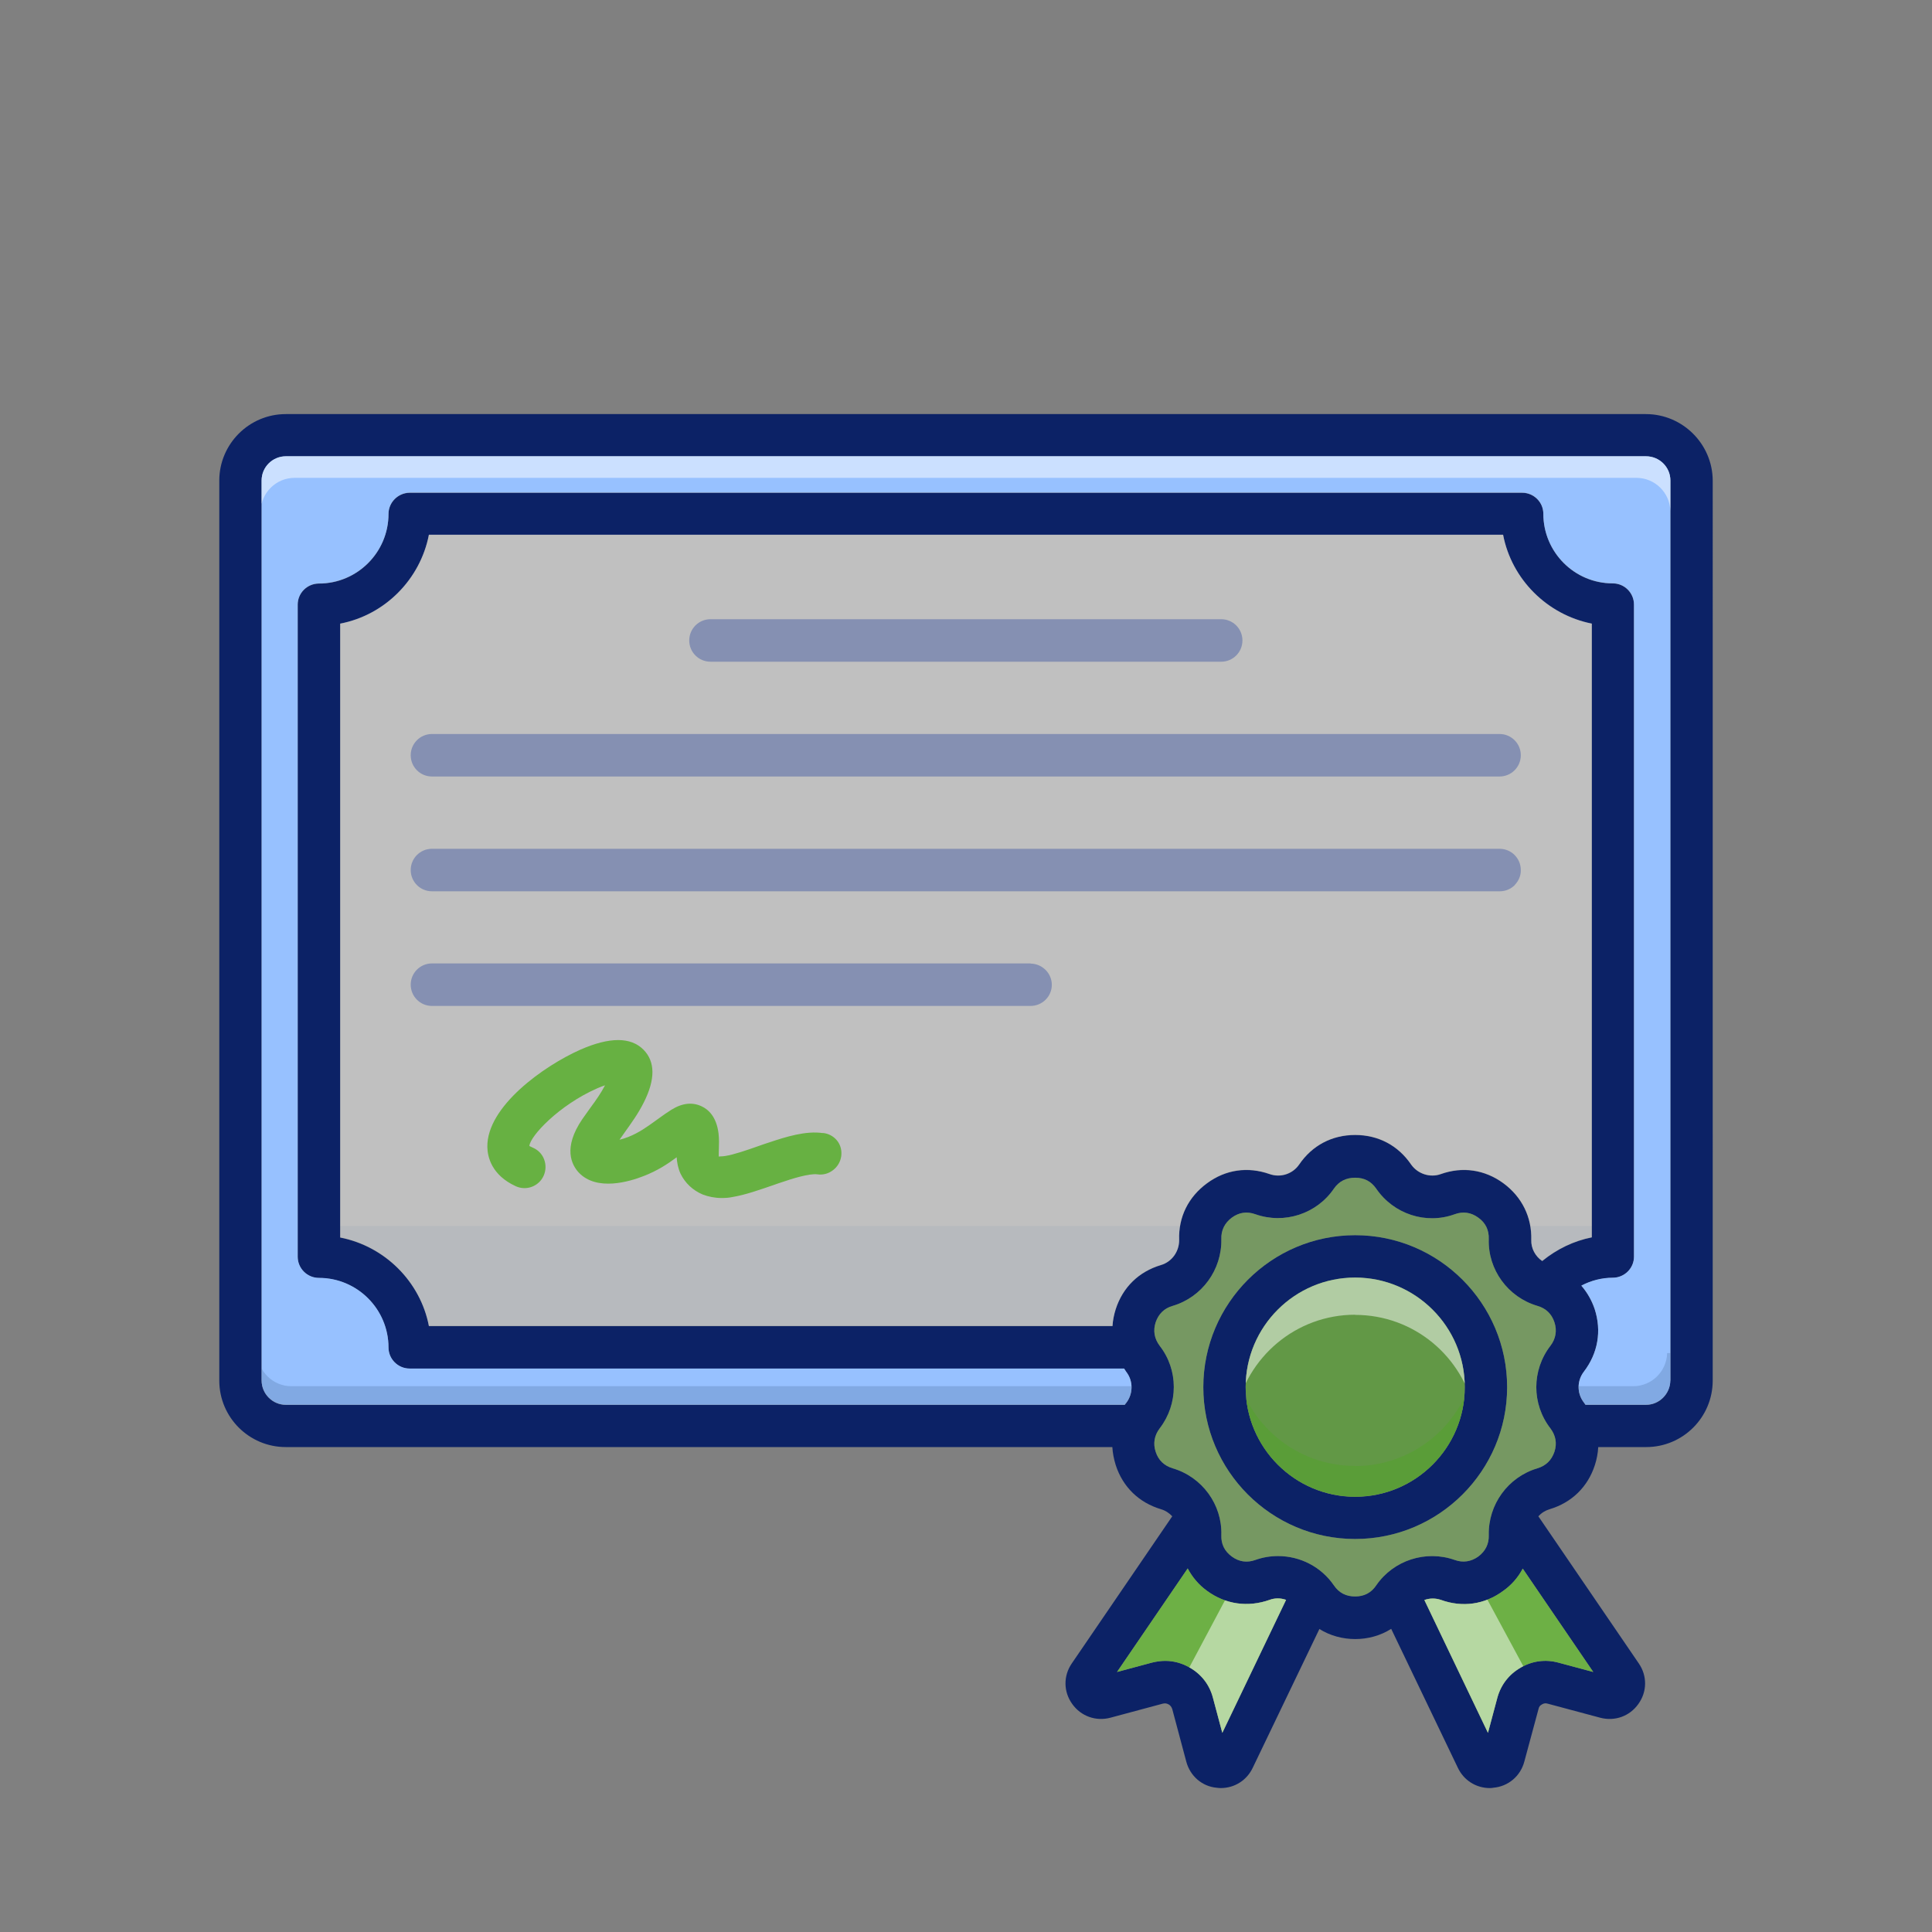 <?xml version="1.0" encoding="UTF-8"?> <svg xmlns="http://www.w3.org/2000/svg" xmlns:xlink="http://www.w3.org/1999/xlink" id="Layer_1" data-name="Layer 1" viewBox="0 0 120 120"><rect x="0" y="0" width="120" height="120" fill="#808080" stroke="none"/><defs><style> .cls-1 { opacity: .8; } .cls-1, .cls-2 { fill: #5a9d38; } .cls-3 { fill: #67b142; } .cls-4, .cls-5 { fill: #fff; } .cls-4, .cls-5, .cls-6 { opacity: .5; } .cls-7 { fill: #0c2266; } .cls-8 { clip-path: url(#clippath-1); } .cls-5, .cls-6, .cls-9 { isolation: isolate; } .cls-10 { clip-path: url(#clippath-3); } .cls-11, .cls-6 { fill: #6db045; } .cls-12 { clip-path: url(#clippath-2); } .cls-13 { fill: #97c1ff; } .cls-9 { fill: #2c4b75; opacity: .2; } .cls-14 { clip-path: url(#clippath); } .cls-15 { fill: #8590b2; } </style><clipPath id="clippath"><path class="cls-1" d="M90.98,86.15c0,3.75-3.05,6.81-6.81,6.81s-6.8-3.06-6.8-6.81,3.05-6.8,6.8-6.8,6.81,3.05,6.81,6.8Z"></path></clipPath><clipPath id="clippath-1"><path class="cls-11" d="M98.96,103.85l-2.16-.58c-.81-.22-1.63-.11-2.35.31-.73.42-1.23,1.07-1.45,1.88l-.58,2.17-3.95-8.25c.33-.12.69-.12,1.02-.01,1.35.49,2.73.29,3.88-.56.51-.36.92-.83,1.21-1.38l4.38,6.42Z"></path></clipPath><clipPath id="clippath-2"><path class="cls-11" d="M79.88,99.37l-3.96,8.26-.58-2.17c-.21-.81-.71-1.46-1.44-1.88-.48-.28-1-.42-1.53-.42-.27,0-.55.04-.83.11l-2.16.58,4.39-6.43c.29.55.69,1.02,1.2,1.39,1.15.84,2.53,1.04,3.89.56.32-.12.68-.12,1.02,0Z"></path></clipPath><clipPath id="clippath-3"><path class="cls-13" d="M103.75,29.84v55.9c-.01.83-.69,1.51-1.51,1.51h-3.76s-.07-.1-.1-.14c-.44-.57-.44-1.35,0-1.92.87-1.14,1.11-2.52.67-3.88-.18-.54-.46-1.03-.83-1.46.61-.32,1.28-.49,1.95-.49.73,0,1.32-.59,1.32-1.31v-40.5c0-.73-.59-1.32-1.32-1.32-2.38,0-4.31-1.94-4.31-4.32,0-.72-.59-1.31-1.32-1.31H25.44c-.72.01-1.31.6-1.31,1.32,0,2.38-1.94,4.32-4.32,4.32-.73,0-1.32.59-1.32,1.31v40.5c0,.73.59,1.32,1.32,1.32,2.38,0,4.32,1.94,4.32,4.32,0,.72.59,1.31,1.31,1.31h44.38c.04.07.09.13.13.2.44.56.44,1.35.01,1.92-.04.04-.07.09-.1.13H17.75c-.82,0-1.5-.68-1.5-1.51V29.84c0-.83.68-1.5,1.5-1.5h84.49c.83,0,1.51.67,1.51,1.5Z"></path></clipPath></defs><polygon class="cls-9" points="94.18 79.35 96.76 79.82 99.76 77.79 100.29 76.15 93.71 76.15 94.18 79.35"></polygon><g><polygon class="cls-9" points="19.81 82.88 70.53 82.88 74.74 76.15 19.81 76.15 19.81 82.88"></polygon><path class="cls-7" d="M84.17,76.72c-5.2,0-9.43,4.24-9.43,9.44s4.23,9.43,9.43,9.43,9.44-4.23,9.44-9.43-4.23-9.44-9.44-9.44ZM84.17,92.97c-3.75,0-6.8-3.06-6.8-6.81s3.05-6.8,6.8-6.8,6.81,3.05,6.81,6.8-3.05,6.81-6.81,6.81Z"></path><g><path class="cls-1" d="M90.98,86.15c0,3.75-3.05,6.81-6.81,6.81s-6.8-3.06-6.8-6.81,3.05-6.8,6.8-6.8,6.81,3.05,6.81,6.8Z"></path><g class="cls-14"><path class="cls-2" d="M84.16,91.05c-3.66,0-6.71-2.6-7.41-6.05-.09.47-.14.95-.14,1.45,0,4.18,3.39,7.56,7.56,7.56s7.56-3.39,7.56-7.56c0-.52-.05-1.02-.15-1.51-.68,3.48-3.74,6.12-7.42,6.12Z"></path><path class="cls-5" d="M84.17,81.67c3.66,0,6.71,2.6,7.41,6.05.09-.47.14-.95.14-1.45,0-4.18-3.39-7.56-7.56-7.56s-7.56,3.39-7.56,7.56c0,.52.05,1.02.15,1.51.68-3.48,3.74-6.12,7.42-6.12Z"></path></g></g><path class="cls-7" d="M102.23,25.72H17.75c-2.28,0-4.13,1.86-4.13,4.13v55.9c0,2.28,1.85,4.13,4.13,4.13h51.34c.02.36.09.73.21,1.12.44,1.36,1.44,2.33,2.81,2.74.31.09.54.27.7.44l-6.24,9.14c-.53.77-.52,1.76.03,2.52.54.76,1.47,1.09,2.37.85l3.24-.87c.15-.04.25-.02.37.04.12.07.18.15.23.29l.87,3.26c.24.91.99,1.55,1.89,1.63.08.01.17.02.25.02.86,0,1.62-.48,1.99-1.26l4.14-8.62c1.32.83,3.13.84,4.46-.01l4.14,8.63c.37.78,1.13,1.26,1.99,1.26.08,0,.17-.01.21-.02.93-.08,1.69-.72,1.93-1.63l.88-3.26c.03-.14.08-.21.22-.29.12-.07.22-.08.36-.04l3.25.87c.91.24,1.83-.09,2.37-.85.55-.76.56-1.75.03-2.52l-6.24-9.14c.19-.21.43-.36.7-.44,1.37-.41,2.37-1.38,2.81-2.74.12-.37.19-.75.21-1.12h2.98c2.28,0,4.13-1.85,4.13-4.13V29.85c-.01-2.28-1.88-4.13-4.15-4.13ZM75.92,107.63l-.58-2.17c-.21-.81-.71-1.46-1.44-1.88-.48-.28-1-.42-1.53-.42-.27,0-.55.04-.83.11l-2.16.58,4.39-6.43c.29.55.69,1.02,1.2,1.39,1.15.84,2.53,1.04,3.89.56.32-.12.68-.12,1.02,0l-3.96,8.26ZM98.96,103.85l-2.16-.58c-.81-.22-1.63-.11-2.35.31-.73.42-1.23,1.07-1.45,1.88l-.58,2.17-3.95-8.25c.33-.12.69-.12,1.02-.01,1.35.49,2.73.29,3.88-.56.51-.36.92-.83,1.21-1.38l4.38,6.42ZM96.3,88.72c.33.44.42.93.25,1.45-.18.53-.53.87-1.06,1.03-1.82.54-3.06,2.24-3.02,4.15.02.55-.21,1-.65,1.33-.45.32-.95.4-1.47.21-1.79-.63-3.8.02-4.87,1.58-.31.46-.75.69-1.31.69s-1-.22-1.32-.69c-.78-1.14-2.08-1.82-3.47-1.82-.48,0-.95.08-1.4.24-.52.19-1.02.12-1.47-.21-.45-.33-.67-.77-.65-1.33.06-1.9-1.19-3.61-3.02-4.15-.53-.16-.89-.5-1.06-1.03-.17-.51-.08-1.02.25-1.45,1.17-1.52,1.17-3.63,0-5.13-.33-.44-.42-.93-.25-1.46.18-.52.53-.87,1.06-1.02,1.82-.54,3.06-2.24,3.02-4.15-.02-.55.21-1,.65-1.33.45-.33.94-.4,1.47-.21,1.79.63,3.8-.02,4.87-1.59.31-.45.75-.68,1.32-.68s.99.22,1.31.68c1.08,1.58,3.09,2.24,4.87,1.59.52-.19,1.02-.12,1.47.21.45.32.67.77.65,1.33-.06,1.9,1.19,3.61,3.02,4.15.53.15.89.5,1.06,1.02.17.52.08,1.03-.25,1.46-1.17,1.52-1.17,3.62,0,5.13ZM95.79,78.33c-.43-.29-.7-.79-.68-1.31.04-1.42-.58-2.67-1.73-3.52-1.16-.85-2.54-1.05-3.89-.57-.66.24-1.43-.01-1.84-.59-.81-1.19-2.04-1.84-3.48-1.84s-2.67.65-3.48,1.84c-.4.58-1.15.83-1.83.59-1.36-.48-2.74-.28-3.89.57-1.16.85-1.78,2.1-1.73,3.52,0,.72-.45,1.36-1.13,1.56-1.38.41-2.37,1.38-2.81,2.74h0c-.11.35-.18.7-.2,1.05H26.64c-.53-2.76-2.74-4.96-5.51-5.5v-38.13c2.77-.53,4.97-2.74,5.51-5.52h66.72c.53,2.77,2.74,4.97,5.51,5.52v38.12c-1.11.22-2.16.72-3.08,1.47ZM103.74,85.75c0,.83-.68,1.51-1.5,1.51h-3.76s-.07-.1-.1-.14c-.44-.57-.44-1.35,0-1.92.87-1.14,1.11-2.52.67-3.88-.18-.54-.46-1.03-.83-1.46.61-.32,1.28-.49,1.95-.49.73,0,1.32-.59,1.32-1.31v-40.5c0-.73-.59-1.32-1.32-1.32-2.38,0-4.31-1.94-4.31-4.32,0-.72-.59-1.31-1.32-1.31H25.44c-.72.01-1.31.6-1.31,1.32,0,2.38-1.94,4.32-4.32,4.32-.73,0-1.32.59-1.32,1.31v40.5c0,.73.59,1.32,1.32,1.32,2.38,0,4.32,1.94,4.32,4.32,0,.72.59,1.31,1.31,1.31h44.38c.04.07.09.13.13.2.44.56.44,1.35.01,1.92-.04.04-.07.09-.1.13H17.75c-.82,0-1.5-.68-1.5-1.51V29.85c0-.83.68-1.5,1.5-1.5h84.49c.83,0,1.51.67,1.51,1.5v55.9Z"></path><path class="cls-6" d="M96.3,83.59c.33-.43.42-.94.25-1.46-.17-.52-.53-.87-1.06-1.02-1.83-.54-3.08-2.25-3.02-4.15.02-.56-.2-1.01-.65-1.33-.45-.33-.95-.4-1.47-.21-1.78.65-3.79-.01-4.87-1.59-.32-.46-.75-.68-1.31-.68s-1.01.23-1.32.68c-1.07,1.57-3.08,2.22-4.87,1.59-.53-.19-1.02-.12-1.47.21-.44.33-.67.78-.65,1.33.04,1.91-1.2,3.61-3.02,4.15-.53.15-.88.5-1.06,1.02-.17.53-.08,1.02.25,1.46,1.17,1.5,1.17,3.61,0,5.13-.33.43-.42.94-.25,1.45.17.53.53.87,1.06,1.03,1.83.54,3.08,2.25,3.02,4.15-.02.56.2,1,.65,1.33.45.33.95.4,1.47.21.45-.16.92-.24,1.4-.24,1.39,0,2.69.68,3.47,1.82.32.47.75.69,1.32.69s1-.23,1.31-.69c1.07-1.56,3.08-2.21,4.87-1.58.52.19,1.02.11,1.47-.21.44-.33.67-.78.65-1.33-.04-1.91,1.2-3.61,3.02-4.15.53-.16.88-.5,1.06-1.03.17-.52.08-1.01-.25-1.45-1.17-1.51-1.17-3.61,0-5.13ZM84.17,95.59c-5.2,0-9.43-4.23-9.43-9.43s4.23-9.44,9.43-9.44,9.44,4.24,9.44,9.44-4.23,9.43-9.44,9.43Z"></path><g><path class="cls-11" d="M98.96,103.85l-2.16-.58c-.81-.22-1.63-.11-2.35.31-.73.42-1.23,1.07-1.45,1.88l-.58,2.17-3.95-8.25c.33-.12.69-.12,1.02-.01,1.35.49,2.73.29,3.88-.56.51-.36.92-.83,1.21-1.38l4.38,6.42Z"></path><g class="cls-8"><path class="cls-5" d="M95.24,104.65l-3.62-6.71-4.18.88s-.62,1.26-.59,1.88,4.68,8.24,4.85,8.32,2.62-1.31,2.74-1.4.79-2.98.79-2.98Z"></path></g></g><g><path class="cls-11" d="M79.88,99.37l-3.96,8.26-.58-2.17c-.21-.81-.71-1.46-1.44-1.88-.48-.28-1-.42-1.53-.42-.27,0-.55.04-.83.11l-2.16.58,4.39-6.43c.29.55.69,1.02,1.2,1.39,1.15.84,2.53,1.04,3.89.56.32-.12.68-.12,1.02,0Z"></path><g class="cls-12"><polygon class="cls-5" points="81.56 99.16 77.08 97.53 73.06 105.09 75.06 108.82 76.68 108.82 81.56 99.16"></polygon></g></g><path class="cls-4" d="M98.87,38.73v38.12c-1.11.22-2.16.72-3.08,1.47-.43-.29-.7-.79-.68-1.31.04-1.42-.58-2.67-1.73-3.52-1.16-.85-2.54-1.05-3.89-.57-.66.24-1.43-.01-1.84-.59-.81-1.19-2.04-1.84-3.48-1.84s-2.67.65-3.48,1.84c-.4.58-1.15.83-1.83.59-1.36-.48-2.74-.28-3.89.57-1.16.85-1.78,2.1-1.73,3.52.01.72-.45,1.36-1.13,1.56-1.38.41-2.37,1.38-2.81,2.74h0c-.11.35-.18.7-.2,1.05H26.64c-.53-2.76-2.74-4.96-5.51-5.5v-38.13c2.77-.53,4.97-2.74,5.51-5.52h66.72c.53,2.77,2.74,4.97,5.51,5.52Z"></path><g><path class="cls-13" d="M103.75,29.84v55.9c-.01.83-.69,1.51-1.51,1.51h-3.76s-.07-.1-.1-.14c-.44-.57-.44-1.35,0-1.92.87-1.14,1.11-2.52.67-3.88-.18-.54-.46-1.03-.83-1.46.61-.32,1.28-.49,1.95-.49.73,0,1.32-.59,1.32-1.31v-40.5c0-.73-.59-1.32-1.32-1.32-2.38,0-4.31-1.94-4.31-4.32,0-.72-.59-1.31-1.32-1.31H25.44c-.72.01-1.31.6-1.31,1.32,0,2.38-1.94,4.32-4.32,4.32-.73,0-1.32.59-1.32,1.31v40.5c0,.73.59,1.32,1.32,1.32,2.38,0,4.32,1.94,4.32,4.32,0,.72.59,1.31,1.31,1.31h44.38c.04.07.09.13.13.2.44.56.44,1.35.01,1.92-.04.04-.07.09-.1.13H17.75c-.82,0-1.5-.68-1.5-1.51V29.84c0-.83.68-1.5,1.5-1.5h84.49c.83,0,1.51.67,1.51,1.5Z"></path><g class="cls-10"><path class="cls-5" d="M15.74,27.5v4.24h.45c.03-1.14.96-2.06,2.11-2.06h83.34c1.15,0,2.08.92,2.11,2.06h0v-4.24H15.74Z"></path><path class="cls-9" d="M104,88.28v-4.24h-.45c-.03,1.14-.96,2.06-2.11,2.06H18.1c-1.15,0-2.08-.92-2.11-2.06h0v4.24h88.01Z"></path></g></g><path class="cls-3" d="M51.12,70.38c-1.07-.16-2.31.23-3.38.59-.19.06-.4.13-.59.2-.79.28-1.55.54-2.1.63-.23.04-.38.01-.4.05-.02-.07,0-.31,0-.49.01-.28.02-.6-.02-.96-.13-1.05-.64-1.49-1.04-1.68-.58-.28-1.22-.21-1.89.21-.26.16-.51.34-.76.52l-.25.18c-.5.36-1.01.73-1.67.99-.2.08-.38.13-.54.17l.36-.51c.39-.55.8-1.11,1.15-1.81.72-1.43.71-2.53-.02-3.27-.79-.8-2.11-.8-3.93,0-2.25,1-5.81,3.52-5.77,6.04.01.61.26,1.75,1.77,2.44.66.3,1.44,0,1.73-.66.14-.32.15-.67.03-1-.12-.33-.37-.59-.69-.73-.15-.07-.2-.1-.23-.11.04-.61,1.84-2.54,4.21-3.58.18-.08.34-.14.49-.19-.25.48-.55.91-.92,1.41-.16.22-.32.45-.49.69-1.22,1.79-.66,2.84-.23,3.31,1.12,1.2,3.19.56,4.03.23.86-.33,1.51-.76,2.06-1.17.02.32.08.67.24,1.02.29.59.76,1.03,1.37,1.29.37.14.76.22,1.18.22.21,0,.44-.01.67-.06.79-.13,1.67-.44,2.6-.76.17-.06.33-.12.53-.18.49-.17,1.64-.54,2.15-.47.34.05.69-.04.97-.26.28-.21.46-.52.51-.86.05-.35-.04-.71-.26-.98-.23-.28-.56-.45-.91-.47Z"></path><path class="cls-15" d="M64.01,59.84H26.83c-.73,0-1.32.59-1.32,1.32s.59,1.32,1.32,1.32h37.18c.73,0,1.32-.59,1.32-1.31s-.59-1.31-1.32-1.32Z"></path><path class="cls-15" d="M44.13,41.1h31.72c.73,0,1.32-.59,1.32-1.32s-.59-1.32-1.32-1.32h-31.72c-.73,0-1.32.59-1.32,1.32s.59,1.32,1.32,1.32Z"></path><path class="cls-15" d="M94.09,54.96c.24-.25.38-.58.37-.92,0-.73-.59-1.32-1.32-1.32H26.83c-.73,0-1.32.59-1.32,1.32s.59,1.32,1.32,1.32h66.32c.36,0,.69-.14.94-.39Z"></path><path class="cls-15" d="M26.83,48.23h66.31c.73,0,1.32-.59,1.32-1.32s-.59-1.32-1.32-1.32H26.83c-.73,0-1.32.59-1.32,1.32s.59,1.32,1.32,1.32Z"></path></g></svg> 
